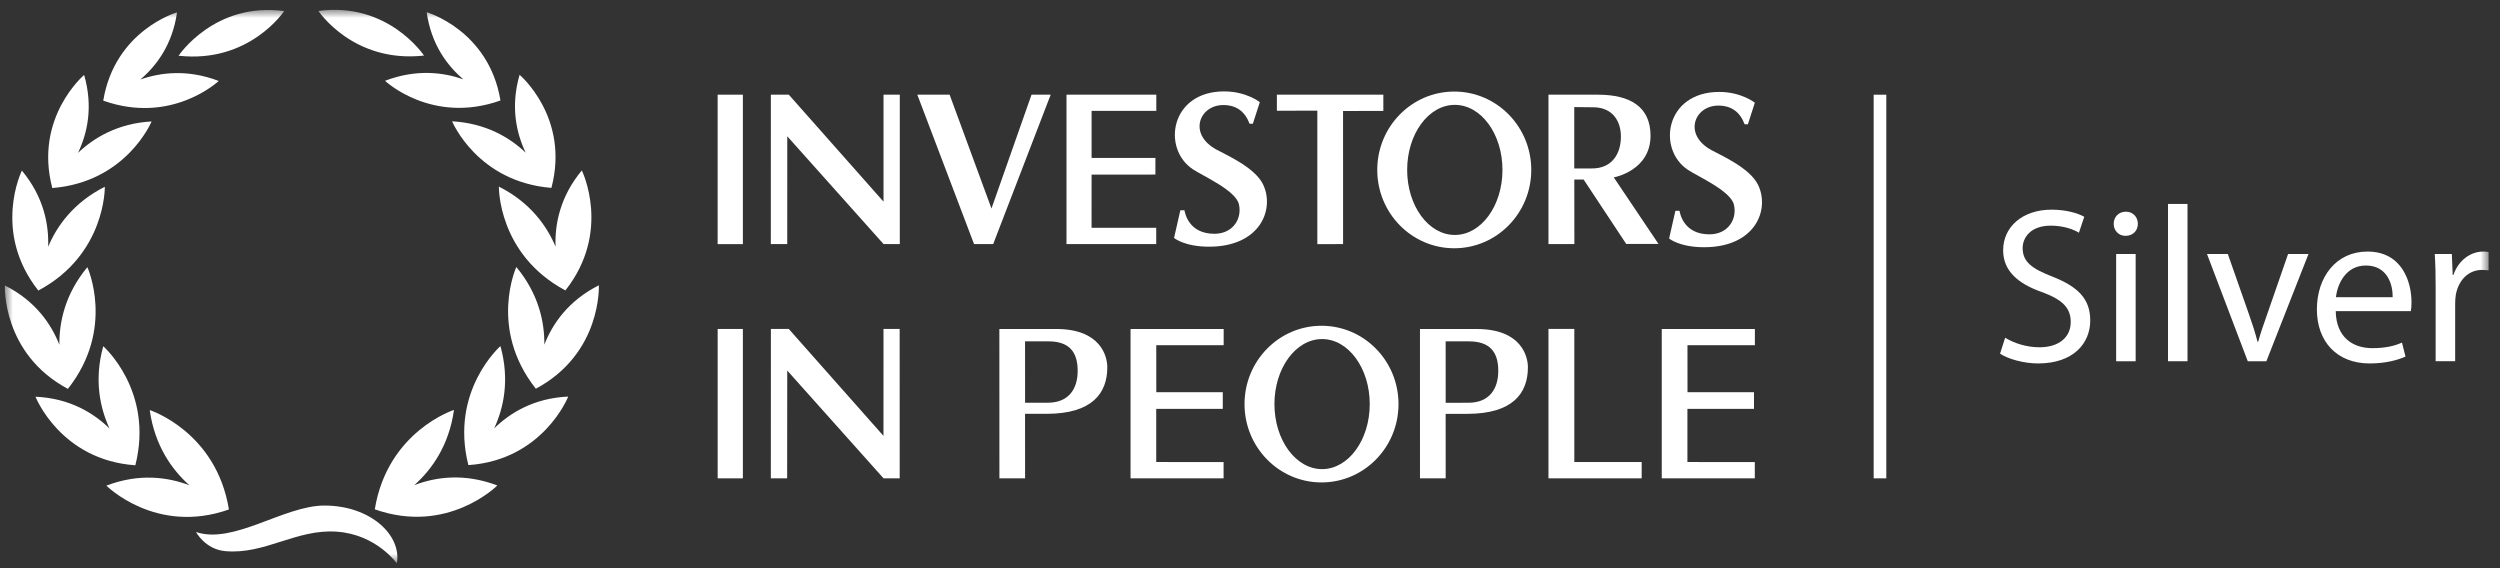 <?xml version="1.0" encoding="UTF-8"?>
<svg xmlns="http://www.w3.org/2000/svg" xmlns:xlink="http://www.w3.org/1999/xlink" width="154px" height="35px" viewBox="0 0 154 35" version="1.1">
  <rect x="0" y="0" width="154" height="35" fill="#333333" stroke="none"/>
  <title>Logos/Investors in People</title>
  <defs>
    <polygon id="path-1" points="0 34.088 153 34.088 153 0 0 0"></polygon>
  </defs>
  <g id="Symbols" stroke="none" stroke-width="1" fill="none" fill-rule="evenodd">
    <g id="Nav/Footer" transform="translate(-1075, -221)">
      <g id="Logos/Investors-in-People" transform="translate(1075.298, 221.606)">
        <polygon id="Fill-1" fill="#FFFFFF" points="43.91 28.86 45.463 28.86 45.463 19.658 43.91 19.658"></polygon>
        <polygon id="Fill-2" fill="#FFFFFF" points="69.344 19.66 75.08 19.66 75.08 20.659 70.928 20.659 70.93 23.553 75.025 23.553 75.025 24.58 70.925 24.582 70.925 27.855 75.075 27.857 75.075 28.859 69.344 28.859"></polygon>
        <polygon id="Fill-3" fill="#FFFFFF" points="102.066 19.66 107.803 19.66 107.803 20.659 103.65 20.659 103.652 23.553 107.748 23.553 107.748 24.58 103.647 24.582 103.647 27.855 107.798 27.857 107.798 28.859 102.066 28.859"></polygon>
        <g id="Group-32">
          <path d="M81.142,28.292 C79.522,28.292 78.207,26.499 78.207,24.286 C78.207,22.074 79.522,20.28 81.142,20.28 C82.763,20.28 84.078,22.074 84.078,24.286 C84.078,26.499 82.763,28.292 81.142,28.292 M81.107,19.461 C78.489,19.461 76.365,21.62 76.365,24.286 C76.365,26.951 78.489,29.112 81.107,29.112 C83.727,29.112 85.85,26.951 85.85,24.286 C85.85,21.62 83.727,19.461 81.107,19.461" id="Fill-4" fill="#FFFFFF"></path>
          <polygon id="Fill-6" fill="#FFFFFF" points="47.189 19.658 48.291 19.658 54.124 26.245 54.126 19.658 55.121 19.658 55.123 28.858 54.127 28.858 48.196 22.219 48.19 28.858 47.186 28.858"></polygon>
          <polyline id="Fill-8" fill="#FFFFFF" points="95.088 19.655 96.68 19.655 96.68 27.855 100.829 27.855 100.829 28.86 95.088 28.86 95.088 19.67"></polyline>
          <path d="M64.275,20.42 L62.845,20.42 C62.845,20.802 62.847,24.203 62.847,24.203 C62.847,24.203 64.173,24.202 64.24,24.202 C65.563,24.202 66.087,23.319 66.087,22.237 C66.087,21.032 65.527,20.42 64.275,20.42 M61.263,19.659 L64.759,19.659 C67.525,19.659 67.912,21.361 67.912,22.017 C67.912,23.608 66.988,24.885 64.172,24.885 L62.845,24.885 L62.847,28.858 L61.266,28.858 L61.263,19.659" id="Fill-10" fill="#FFFFFF"></path>
          <path d="M90.184,20.422 L88.754,20.422 C88.754,20.805 88.756,24.206 88.756,24.206 C88.756,24.206 90.082,24.204 90.149,24.204 C91.472,24.204 91.996,23.321 91.996,22.239 C91.996,21.032 91.435,20.422 90.184,20.422 M87.172,19.661 L90.666,19.661 C93.434,19.661 93.821,21.363 93.821,22.02 C93.821,23.611 92.897,24.887 90.081,24.887 L88.754,24.887 L88.756,28.86 L87.173,28.86 L87.172,19.661" id="Fill-12" fill="#FFFFFF"></path>
          <mask id="mask-2" fill="white">
            <use xlink:href="#path-1"></use>
          </mask>
          <g id="Clip-15"></g>
          <polygon id="Fill-14" fill="#FFFFFF" mask="url(#mask-2)" points="43.909 14.432 45.463 14.432 45.463 5.226 43.909 5.226"></polygon>
          <path d="M89.319,13.867 C87.696,13.867 86.383,12.074 86.383,9.86 C86.383,7.647 87.696,5.854 89.319,5.854 C90.941,5.854 92.254,7.647 92.254,9.86 C92.254,12.074 90.941,13.867 89.319,13.867 M89.284,5.034 C86.664,5.034 84.541,7.193 84.541,9.86 C84.541,12.526 86.664,14.687 89.284,14.687 C91.903,14.687 94.028,12.526 94.028,9.86 C94.028,7.193 91.903,5.034 89.284,5.034" id="Fill-16" fill="#FFFFFF" mask="url(#mask-2)"></path>
          <polygon id="Fill-17" fill="#FFFFFF" mask="url(#mask-2)" points="47.187 5.227 48.292 5.227 54.127 11.816 54.127 5.227 55.129 5.227 55.129 14.429 54.13 14.429 48.198 7.79 48.196 14.429 47.185 14.429"></polygon>
          <polygon id="Fill-18" fill="#FFFFFF" mask="url(#mask-2)" points="63.244 5.227 64.424 5.227 60.882 14.429 59.703 14.429 56.209 5.227 58.199 5.227 60.777 12.238"></polygon>
          <polygon id="Fill-19" fill="#FFFFFF" mask="url(#mask-2)" points="65.398 5.225 70.93 5.227 70.93 6.224 66.944 6.224 66.944 9.122 70.875 9.122 70.875 10.147 66.944 10.151 66.942 13.427 70.925 13.427 70.925 14.429 65.398 14.429"></polygon>
          <polygon id="Fill-20" fill="#FFFFFF" mask="url(#mask-2)" points="80.85 6.212 78.358 6.214 78.358 5.226 84.916 5.226 84.916 6.229 82.434 6.23 82.436 14.43 80.85 14.432"></polygon>
          <path d="M96.676,5.99 C96.676,5.99 97.82,6.002 97.835,6.002 C99.066,6.002 99.55,6.888 99.55,7.805 C99.55,8.864 99.006,9.77 97.773,9.77 C97.738,9.77 96.676,9.772 96.676,9.772 L96.676,5.99 Z M99.877,14.421 L101.866,14.421 L99.111,10.322 C99.153,10.312 101.375,9.901 101.375,7.754 C101.375,5.975 100.12,5.227 98.135,5.227 L95.088,5.227 L95.088,14.429 L96.683,14.429 L96.679,10.453 L97.253,10.453 L99.877,14.421 L99.877,14.421 Z" id="Fill-21" fill="#FFFFFF" mask="url(#mask-2)"></path>
          <path d="M19.684,30.536 C17.193,30.536 14.084,32.951 11.774,32.165 C11.774,32.165 12.344,33.235 13.582,33.345 C16.031,33.562 17.959,31.965 20.454,32.145 C22.914,32.322 24.144,34.114 24.148,34.088 C24.453,32.379 22.545,30.536 19.684,30.536 M25.821,2.817 C25.821,2.817 23.616,-0.512 19.319,0.068 C19.319,0.068 21.455,3.303 25.821,2.817 M28.245,4.282 C27.007,3.846 25.338,3.637 23.418,4.371 C23.418,4.371 26.297,7.088 30.527,5.585 C30.527,5.585 30.524,5.583 30.522,5.582 C30.526,5.583 30.531,5.585 30.531,5.585 C29.814,1.248 25.986,0.146 25.986,0.146 C26.264,2.134 27.258,3.446 28.245,4.282 M27.55,6.866 C27.55,6.866 29.098,10.6 33.666,10.967 C33.666,10.967 33.664,10.964 33.664,10.962 C33.666,10.966 33.669,10.967 33.669,10.967 C34.816,6.629 31.709,4.002 31.709,4.002 C31.137,5.971 31.515,7.608 32.085,8.8 C31.114,7.877 29.646,6.985 27.55,6.866 M33.923,14.583 C33.385,13.311 32.366,11.863 30.433,10.889 C30.433,10.889 30.359,15.055 34.527,17.282 L34.527,17.276 C34.528,17.281 34.53,17.284 34.53,17.284 C37.398,13.654 35.542,9.893 35.542,9.893 C34.191,11.519 33.875,13.221 33.923,14.583 M33.234,20.622 C33.247,19.24 32.891,17.507 31.508,15.841 C31.508,15.841 29.776,19.629 32.707,23.336 C32.707,23.336 32.708,23.333 32.708,23.331 L32.708,23.34 C36.789,21.159 36.591,16.968 36.591,16.968 C34.703,17.919 33.732,19.353 33.234,20.622 M25.223,29.279 C26.285,28.331 27.359,26.855 27.668,24.644 C27.668,24.644 23.577,25.958 22.79,30.763 L22.796,30.76 L22.788,30.768 C27.284,32.361 30.338,29.299 30.338,29.299 C28.302,28.522 26.535,28.778 25.223,29.279 M30.529,20.713 C30.529,20.713 27.397,23.461 28.553,28.042 C28.553,28.042 28.556,28.039 28.558,28.037 C28.556,28.042 28.554,28.045 28.554,28.045 C33.169,27.726 34.705,23.823 34.705,23.823 C32.592,23.916 31.119,24.829 30.145,25.78 C30.724,24.526 31.109,22.798 30.529,20.713 M17.206,0.076 C12.911,-0.502 10.703,2.827 10.703,2.827 C15.072,3.311 17.206,0.076 17.206,0.076 M6.065,5.595 C10.296,7.098 13.175,4.381 13.175,4.381 C11.255,3.647 9.586,3.856 8.348,4.292 C9.335,3.454 10.329,2.142 10.607,0.154 C10.607,0.154 6.779,1.256 6.062,5.593 C6.062,5.593 6.067,5.592 6.07,5.592 C6.069,5.592 6.065,5.595 6.065,5.595 M2.929,10.971 C2.929,10.972 2.927,10.977 2.927,10.977 C7.495,10.61 9.041,6.875 9.041,6.875 C6.945,6.993 5.479,7.887 4.508,8.81 C5.078,7.616 5.455,5.979 4.884,4.011 C4.884,4.011 1.777,6.639 2.924,10.977 C2.924,10.977 2.925,10.974 2.929,10.971 M2.066,17.284 L2.066,17.291 C6.233,15.065 6.159,10.899 6.159,10.899 C4.227,11.873 3.206,13.321 2.668,14.593 C2.718,13.231 2.4,11.527 1.05,9.902 C1.05,9.902 -0.805,13.663 2.063,17.292 C2.063,17.292 2.064,17.289 2.066,17.284 M3.885,23.35 L3.885,23.34 C3.885,23.341 3.886,23.346 3.886,23.346 C6.817,19.639 5.083,15.851 5.083,15.851 C3.702,17.515 3.346,19.249 3.359,20.63 C2.861,19.363 1.89,17.929 0.001,16.978 C0.001,16.978 -0.196,21.167 3.885,23.35 M13.797,30.77 L13.803,30.773 C13.015,25.966 8.925,24.654 8.925,24.654 C9.234,26.864 10.308,28.34 11.37,29.287 C10.058,28.788 8.29,28.531 6.255,29.309 C6.255,29.309 9.309,32.369 13.803,30.777 C13.803,30.777 13.8,30.773 13.797,30.77 M8.035,28.047 C8.037,28.049 8.04,28.052 8.04,28.052 C9.195,23.471 6.062,20.721 6.062,20.721 C5.484,22.808 5.869,24.535 6.448,25.79 C5.472,24.837 3.999,23.926 1.888,23.832 C1.888,23.832 3.424,27.735 8.039,28.055 C8.039,28.055 8.037,28.05 8.035,28.047" id="Fill-22" fill="#FFFFFF" mask="url(#mask-2)"></path>
          <path d="M75.054,5.865 C73.578,5.865 72.87,7.66 74.645,8.614 C75.312,8.972 77.009,9.726 77.506,10.752 C78.236,12.26 77.353,14.59 74.18,14.59 C72.65,14.59 72.024,14.051 72.024,14.051 L72.411,12.348 L72.665,12.348 C72.7,12.545 72.943,13.795 74.507,13.795 C75.681,13.795 76.234,12.825 76.013,11.957 C75.799,11.113 73.826,10.248 73.179,9.819 C71.267,8.551 71.789,5.024 75.109,5.024 C76.485,5.024 77.306,5.689 77.306,5.689 L76.878,7.017 L76.676,7.017 C76.389,6.249 75.849,5.865 75.054,5.865" id="Fill-23" fill="#FFFFFF" mask="url(#mask-2)"></path>
          <path d="M105.549,5.898 C104.073,5.898 103.365,7.695 105.14,8.648 C105.807,9.007 107.504,9.76 108.001,10.785 C108.732,12.295 107.848,14.623 104.675,14.623 C103.145,14.623 102.519,14.085 102.519,14.085 L102.906,12.381 L103.16,12.381 C103.195,12.579 103.438,13.829 105.002,13.829 C106.177,13.829 106.729,12.858 106.508,11.99 C106.294,11.146 104.321,10.282 103.674,9.853 C101.762,8.584 102.286,5.057 105.604,5.057 C106.98,5.057 107.8,5.722 107.8,5.722 L107.372,7.05 L107.171,7.05 C106.885,6.282 106.344,5.898 105.549,5.898" id="Fill-24" fill="#FFFFFF" mask="url(#mask-2)"></path>
          <polygon id="Fill-25" fill="#FFFFFF" mask="url(#mask-2)" points="115.12 28.86 115.898 28.86 115.898 5.228 115.12 5.228"></polygon>
          <path d="M123.219,20.199 C123.751,20.526 124.516,20.786 125.334,20.786 C126.549,20.786 127.259,20.157 127.259,19.23 C127.259,18.371 126.768,17.865 125.527,17.401 C124.024,16.883 123.096,16.092 123.096,14.808 C123.096,13.375 124.283,12.31 126.072,12.31 C126.999,12.31 127.696,12.529 128.092,12.747 L127.764,13.729 C127.478,13.552 126.863,13.294 126.03,13.294 C124.775,13.294 124.297,14.044 124.297,14.672 C124.297,15.518 124.857,15.94 126.127,16.432 C127.683,17.046 128.461,17.784 128.461,19.135 C128.461,20.54 127.423,21.782 125.252,21.782 C124.366,21.782 123.397,21.509 122.905,21.181 L123.219,20.199 Z" id="Fill-26" fill="#FFFFFF" mask="url(#mask-2)"></path>
          <path d="M130.057,21.646 L131.259,21.646 L131.259,15.04 L130.057,15.04 L130.057,21.646 Z M130.631,13.921 C130.194,13.921 129.906,13.581 129.906,13.185 C129.906,12.761 130.207,12.434 130.657,12.434 C131.095,12.434 131.394,12.761 131.394,13.185 C131.394,13.581 131.108,13.921 130.644,13.921 L130.631,13.921 Z" id="Fill-27" fill="#FFFFFF" mask="url(#mask-2)"></path>
          <polygon id="Fill-28" fill="#FFFFFF" mask="url(#mask-2)" points="133.251 21.646 134.452 21.646 134.452 11.957 133.251 11.957"></polygon>
          <path d="M136.936,15.04 L138.233,18.739 C138.45,19.354 138.628,19.899 138.765,20.444 L138.806,20.444 C138.956,19.899 139.147,19.354 139.365,18.739 L140.648,15.04 L141.905,15.04 L139.311,21.646 L138.164,21.646 L135.653,15.04 L136.936,15.04 Z" id="Fill-29" fill="#FFFFFF" mask="url(#mask-2)"></path>
          <path d="M147.09,17.701 C147.103,16.937 146.776,15.75 145.44,15.75 C144.211,15.75 143.692,16.869 143.596,17.701 L147.09,17.701 Z M143.583,18.561 C143.609,20.171 144.633,20.84 145.833,20.84 C146.695,20.84 147.226,20.69 147.664,20.499 L147.881,21.358 C147.459,21.549 146.721,21.782 145.671,21.782 C143.651,21.782 142.422,20.431 142.422,18.453 C142.422,16.46 143.609,14.89 145.534,14.89 C147.69,14.89 148.25,16.787 148.25,18.002 C148.25,18.247 148.237,18.424 148.209,18.561 L143.583,18.561 Z" id="Fill-30" fill="#FFFFFF" mask="url(#mask-2)"></path>
          <path d="M149.738,17.101 C149.738,16.323 149.725,15.655 149.683,15.04 L150.734,15.04 L150.789,16.336 L150.83,16.336 C151.13,15.45 151.868,14.89 152.672,14.89 C152.795,14.89 152.89,14.903 153,14.917 L153,16.05 C152.877,16.037 152.754,16.022 152.591,16.022 C151.745,16.022 151.145,16.664 150.98,17.551 C150.953,17.729 150.94,17.92 150.94,18.111 L150.94,21.645 L149.738,21.645 L149.738,17.101 Z" id="Fill-31" fill="#FFFFFF" mask="url(#mask-2)"></path>
        </g>
      </g>
    </g>
  </g>
</svg>
